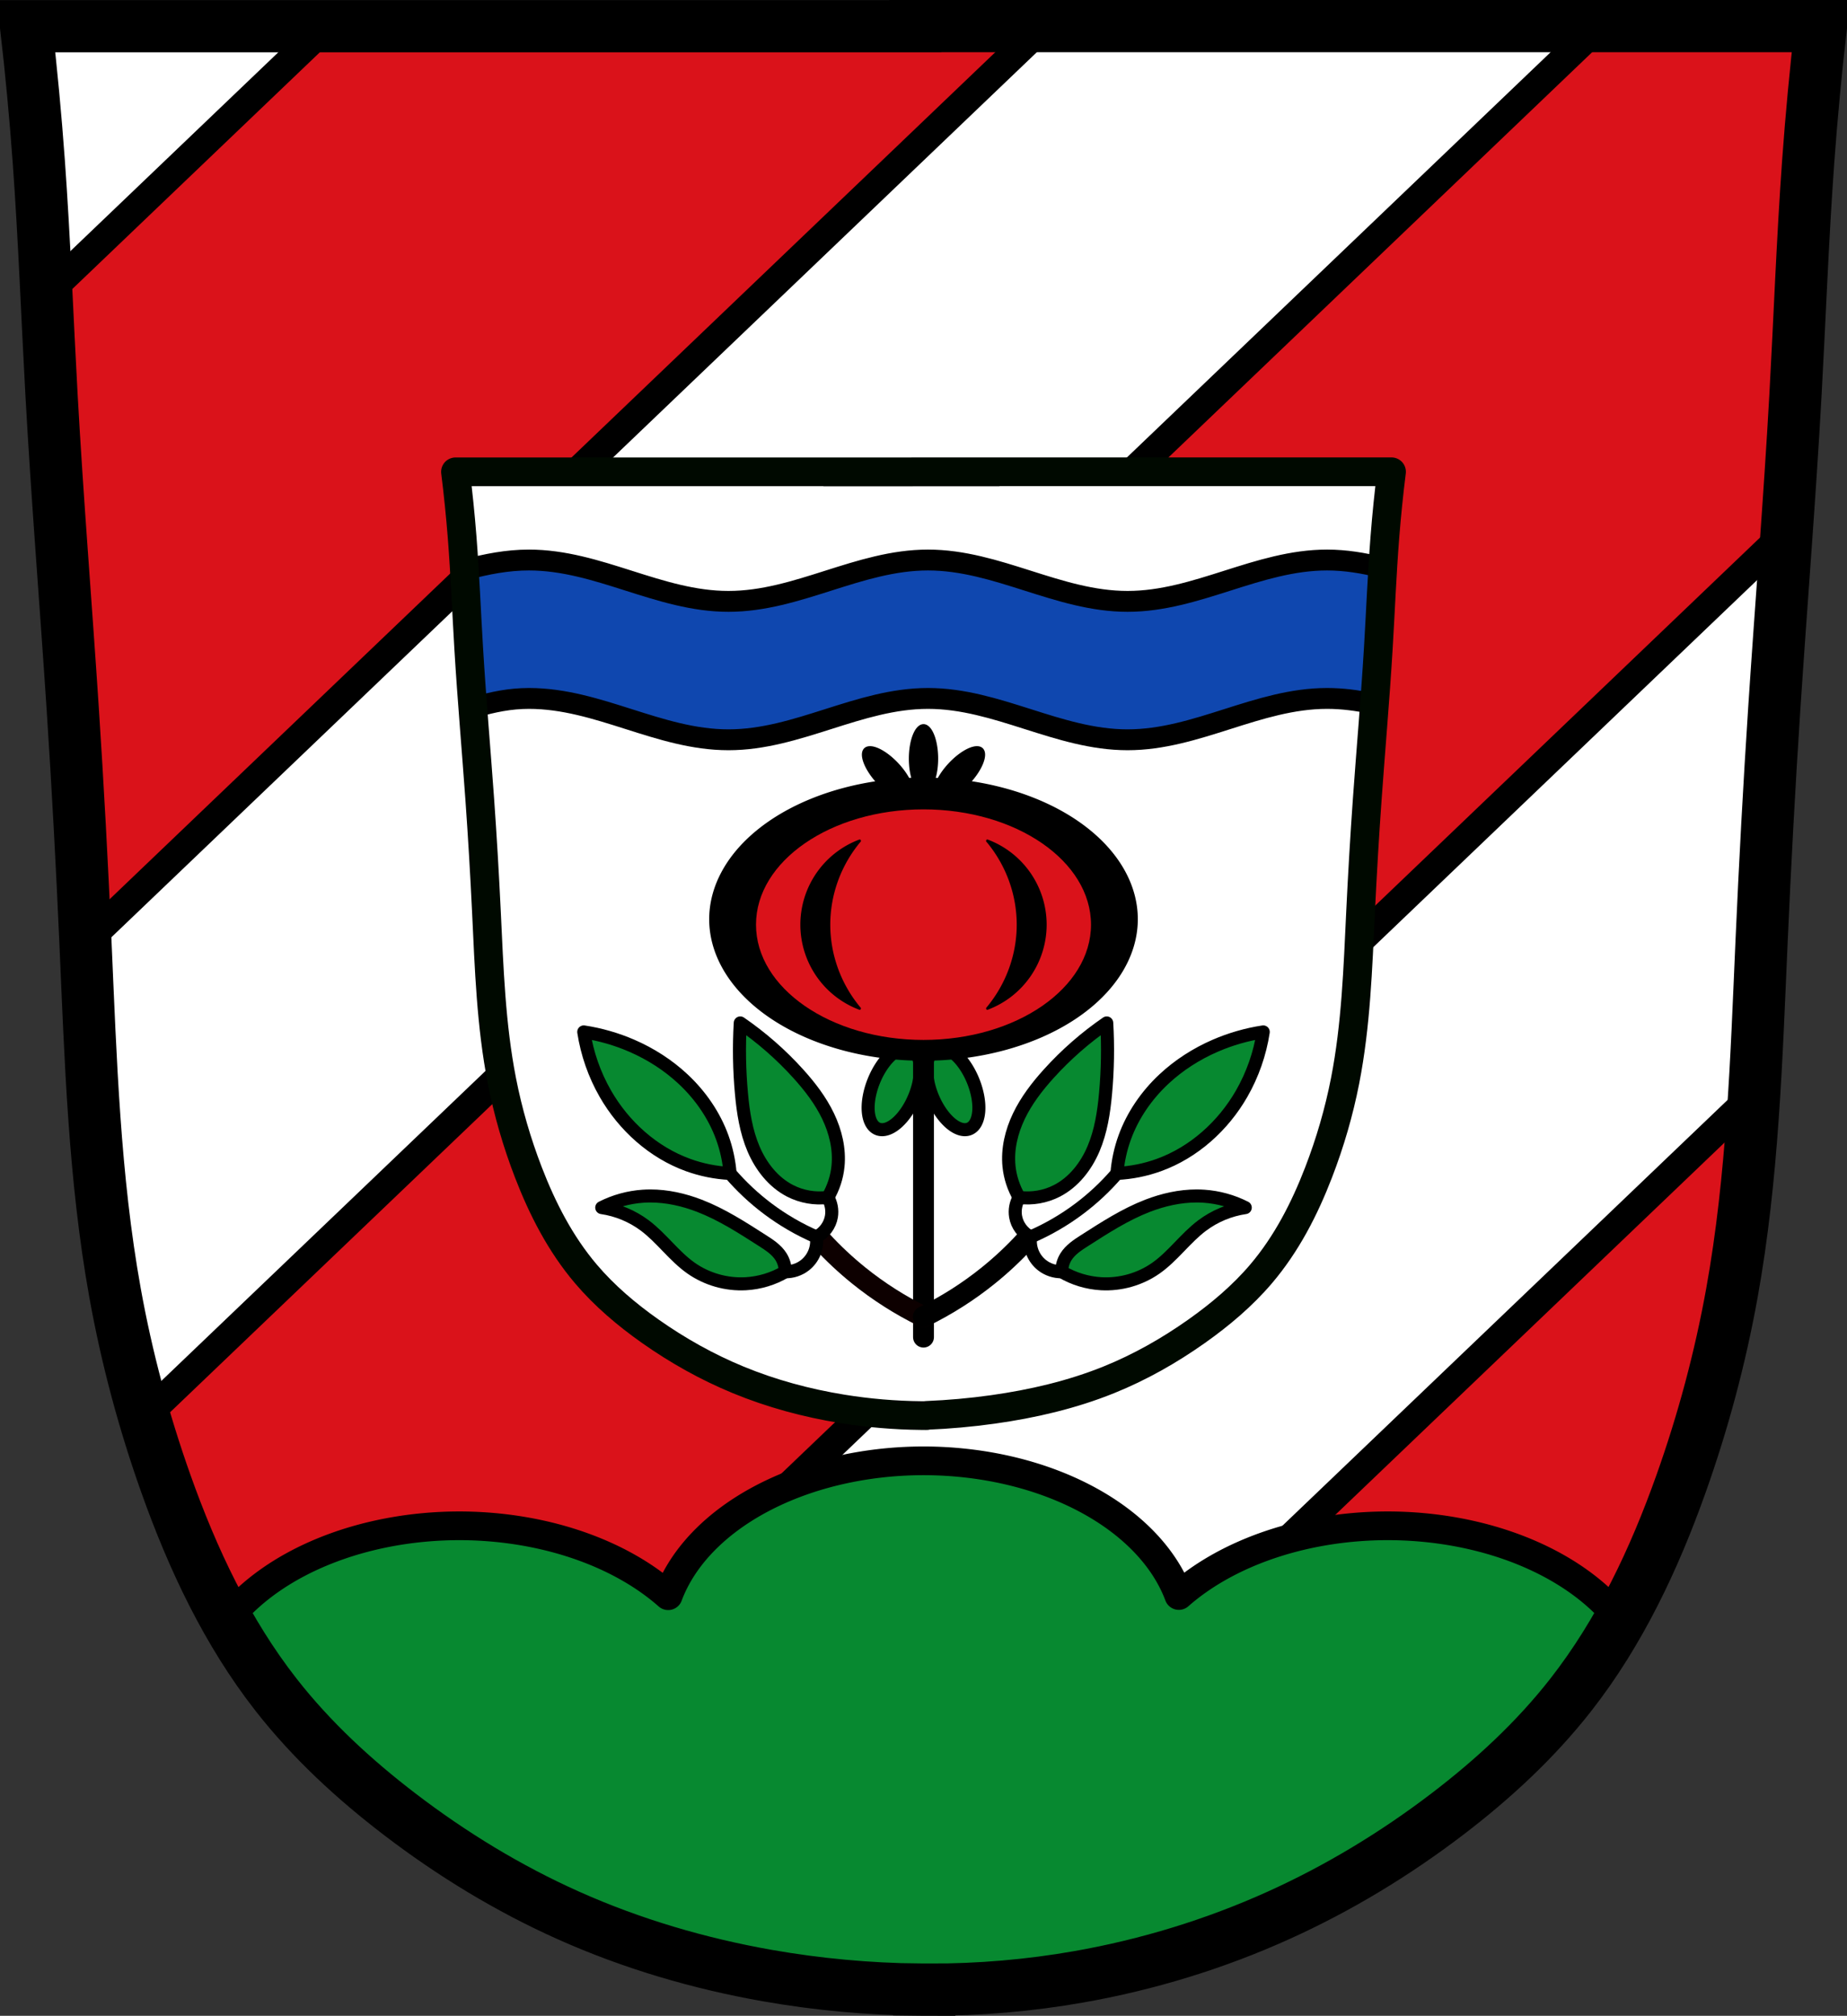 <?xml version="1.0" encoding="UTF-8" standalone="no"?>
<!-- Created with Inkscape (http://www.inkscape.org/) -->

<svg
   xmlns:dc="http://purl.org/dc/elements/1.1/"
   xmlns:cc="http://creativecommons.org/ns#"
   xmlns:rdf="http://www.w3.org/1999/02/22-rdf-syntax-ns#"
   xmlns:svg="http://www.w3.org/2000/svg"
   xmlns="http://www.w3.org/2000/svg"
   xmlns:sodipodi="http://sodipodi.sourceforge.net/DTD/sodipodi-0.dtd"
   xmlns:inkscape="http://www.inkscape.org/namespaces/inkscape"
   width="707.777"
   height="772.541"
   id="svg3083"
   version="1.1"
   inkscape:version="0.92.5 (2060ec1f9f, 2020-04-08)"
   sodipodi:docname="Wappen_von_Bibertal.svg">
  <rect width="100%" height="100%" fill="#333333" stroke="none"/>
  <defs
     id="defs3085">
    <inkscape:path-effect
       effect="spiro"
       id="path-effect1058"
       is_visible="true" />
    <inkscape:path-effect
       effect="spiro"
       id="path-effect1054"
       is_visible="true" />
    <inkscape:path-effect
       effect="spiro"
       id="path-effect1050"
       is_visible="true" />
    <inkscape:path-effect
       effect="spiro"
       id="path-effect1046"
       is_visible="true" />
    <inkscape:path-effect
       effect="spiro"
       id="path-effect1042"
       is_visible="true" />
    <inkscape:path-effect
       effect="spiro"
       id="path-effect1038"
       is_visible="true" />
    <inkscape:path-effect
       effect="spiro"
       id="path-effect1016"
       is_visible="true" />
    <inkscape:path-effect
       is_visible="true"
       id="path-effect3875"
       effect="spiro" />
    <inkscape:path-effect
       is_visible="true"
       id="path-effect3875-7"
       effect="spiro" />
    <inkscape:path-effect
       is_visible="true"
       id="path-effect3904"
       effect="spiro" />
    <inkscape:path-effect
       effect="spiro"
       id="path-effect3861-9-4"
       is_visible="true" />
    <inkscape:path-effect
       effect="spiro"
       id="path-effect3858-0-2"
       is_visible="true" />
    <inkscape:path-effect
       effect="spiro"
       id="path-effect3861-9-4-6"
       is_visible="true" />
    <inkscape:path-effect
       effect="spiro"
       id="path-effect3858-0-2-5"
       is_visible="true" />
    <inkscape:path-effect
       effect="spiro"
       id="path-effect1016-6"
       is_visible="true" />
    <inkscape:path-effect
       effect="spiro"
       id="path-effect1038-8"
       is_visible="true" />
    <inkscape:path-effect
       effect="spiro"
       id="path-effect1042-9"
       is_visible="true" />
    <inkscape:path-effect
       effect="spiro"
       id="path-effect1046-2"
       is_visible="true" />
    <inkscape:path-effect
       effect="spiro"
       id="path-effect1016-8"
       is_visible="true" />
  </defs>
  <sodipodi:namedview
     id="base"
     pagecolor="#ffffff"
     bordercolor="#666666"
     borderopacity="1.0"
     inkscape:pageopacity="0.0"
     inkscape:pageshadow="2"
     inkscape:zoom="1.026481"
     inkscape:cx="353.88867"
     inkscape:cy="386.27029"
     inkscape:document-units="px"
     inkscape:current-layer="layer1"
     showgrid="false"
     inkscape:window-width="1920"
     inkscape:window-height="1046"
     inkscape:window-x="-11"
     inkscape:window-y="-11"
     inkscape:window-maximized="1"
     inkscape:snap-midpoints="true"
     inkscape:snap-smooth-nodes="true"
     inkscape:object-nodes="true"
     fit-margin-top="0"
     fit-margin-left="0"
     fit-margin-right="0"
     fit-margin-bottom="0"
     inkscape:object-paths="false"
     inkscape:snap-nodes="true" />
  <g
     inkscape:label="Ebene 1"
     inkscape:groupmode="layer"
     id="layer1"
     transform="translate(-18.159,-82.148)">
    <path
       inkscape:connector-curvature="0"
       style="fill:#ffffff;stroke:none;stroke-width:20;stroke-linecap:butt;stroke-linejoin:miter;stroke-miterlimit:4;stroke-dasharray:none;stroke-opacity:1"
       d="m 368.917,92.149 v 0.041 c -56.208,-7e-6 -112.417,0 -168.625,0 -57.378,0 -114.755,-7e-6 -172.133,0 1.991,17.285 3.615,34.611 4.871,51.965 2.153,29.739 3.224,59.544 4.873,89.314 2.22,40.086 5.489,80.108 8.119,120.17 1.953,29.752 3.554,59.527 4.871,89.314 1.993,45.081 3.356,90.375 11.367,134.783 4.481,24.837 11.031,49.295 19.486,73.074 10.242,28.803 23.436,56.859 42.275,80.934 13.561,17.329 29.874,32.368 47.355,45.73 20.006,15.292 41.651,28.489 64.641,38.764 24.324,10.871 50.081,18.439 76.322,23.051 19.159,3.367 38.593,5.145 58.045,5.357 v 0.01 c 0.347,0.005 0.694,-0.002 1.041,0.002 0.938,0.007 1.875,0.031 2.812,0.031 v -0.025 c 19.201,0.038 38.406,-1.597 57.316,-4.924 26.352,-4.636 52.139,-12.524 76.521,-23.543 22.944,-10.369 44.621,-23.494 64.641,-38.764 17.496,-13.345 33.8,-28.399 47.355,-45.732 18.831,-24.08 32.029,-52.13 42.273,-80.932 8.458,-23.778 15.006,-48.239 19.486,-73.076 8.01,-44.408 9.375,-89.703 11.369,-134.783 1.317,-29.787 2.918,-59.562 4.871,-89.314 2.63,-40.062 5.899,-80.082 8.119,-120.168 1.649,-29.771 2.719,-59.576 4.871,-89.314 1.256,-17.353 2.882,-34.68 4.873,-51.965 -57.378,-7e-6 -114.757,0 -172.135,0 -58.295,0 -116.59,-7e-6 -174.885,0 z"
       id="path3873-4" />
    <path
       style="fill:#da121a;fill-opacity:1;fill-rule:nonzero;stroke:#000000;stroke-width:11;stroke-linecap:round;stroke-linejoin:round;stroke-miterlimit:4;stroke-opacity:1;stroke-dasharray:none;stroke-dashoffset:0"
       d="M 126.436 8.727 L 16.779 113.602 L 31.592 362.195 L 401.154 8.727 L 126.436 8.727 z M 609.998 12.508 L 305.842 303.445 C 304.759 304.481 304.712 306.175 305.748 307.258 C 304.712 306.175 303.019 306.159 301.936 307.195 L 54.092 544.227 L 69.873 588.195 L 98.623 643.352 L 138.529 686.195 L 162.217 703.57 L 433.154 444.414 C 434.237 443.378 434.284 441.653 433.248 440.57 C 434.284 441.653 436.009 441.7 437.092 440.664 L 684.279 204.227 L 684.873 199.102 L 687.811 136.32 L 694.842 42.445 L 696.654 12.508 L 609.998 12.508 z M 671.186 420.383 L 315.467 760.633 L 349.936 765.352 L 403.561 759.758 L 435.561 754.945 L 503.592 728.539 L 541.186 704.539 L 594.029 659.727 L 629.217 610.102 L 650.029 558.102 L 660.436 522.102 L 668.436 470.883 L 670.842 423.664 L 671.186 420.383 z "
       transform="translate(18.159,82.148)"
       id="rect7275-4" />
    <path
       inkscape:connector-curvature="0"
       style="fill:#ffffff;stroke:none;stroke-width:11;stroke-linecap:round;stroke-linejoin:round;stroke-miterlimit:4;stroke-dasharray:none;stroke-opacity:1"
       d="m 367.723,262.947 v 0.021 c -28.416,0 -56.834,0 -85.25,0 -29.924,0 -59.848,0 -89.772,0 1.038,8.308 1.886,16.636 2.541,24.977 1.123,14.294 1.681,28.622 2.541,42.932 1.158,19.268 2.862,38.504 4.233,57.76 1.019,14.301 1.854,28.614 2.541,42.932 1.04,21.669 1.751,43.441 5.929,64.786 2.337,11.938 5.753,23.695 10.163,35.125 5.341,13.845 12.221,27.329 22.046,38.901 7.072,8.329 15.581,15.559 24.698,21.982 10.433,7.351 21.723,13.693 33.712,18.632 12.686,5.226 26.119,8.864 39.805,11.08 9.992,1.618 20.127,2.474 30.271,2.576 v 0.004 c 0.028,-9e-4 0.057,-0.003 0.085,-0.004 0.642,0.006 1.283,0.019 1.925,0.019 v -0.094 c 8.526,-0.343 17.032,-1.103 25.469,-2.284 15.203,-2.129 30.242,-5.635 44.33,-11.316 12.034,-4.853 23.293,-11.261 33.712,-18.632 9.103,-6.44 17.62,-13.657 24.698,-21.982 9.833,-11.566 16.707,-25.057 22.046,-38.903 4.408,-11.43 7.825,-23.187 10.163,-35.125 4.179,-21.345 4.89,-43.118 5.929,-64.786 0.687,-14.318 1.52,-28.629 2.539,-42.93 1.372,-19.256 3.077,-38.493 4.235,-57.762 0.86,-14.31 1.419,-28.636 2.541,-42.93 0.655,-8.341 1.501,-16.671 2.539,-24.979 -29.924,-10e-6 -59.848,0 -89.772,0 -31.3,0 -62.599,-10e-6 -93.899,0 z"
       id="path3873-4-7-9-4-8" />
    <path
       style="fill:none;stroke:#000000;stroke-width:5;stroke-linecap:butt;stroke-linejoin:miter;stroke-miterlimit:4;stroke-opacity:1;stroke-dasharray:none"
       d="m 333.681,265.994 67.481,0"
       id="path7273"
       inkscape:connector-curvature="0" />
    <path
       style="fill:#0f47af;fill-opacity:1;stroke:#000000;stroke-width:8;stroke-linecap:round;stroke-linejoin:round;stroke-miterlimit:4;stroke-dasharray:none;stroke-opacity:1"
       d="m 220.86,296.769 c -8.245,0 -16.179,1.535 -23.984,3.633 0.29,5.493 0.578,10.984 0.908,16.475 0.726,12.079 1.665,24.146 2.604,36.213 6.721,-1.907 13.157,-3.275 20.473,-3.275 26.599,0 49.839,15.848 76.438,15.848 26.599,0 49.87,-15.848 76.469,-15.848 26.599,0 49.87,15.848 76.469,15.848 26.599,0 49.87,-15.848 76.469,-15.848 5.838,0 11.516,0.755 17.105,1.941 0.905,-11.629 1.804,-23.258 2.504,-34.898 0.346,-5.762 0.646,-11.527 0.951,-17.291 -6.702,-1.647 -13.512,-2.797 -20.561,-2.797 -26.599,0 -49.87,15.848 -76.469,15.848 -26.599,0 -49.87,-15.848 -76.469,-15.848 -26.599,0 -49.87,15.848 -76.469,15.848 -26.599,0 -49.839,-15.848 -76.438,-15.848 z"
       id="path5810"
       inkscape:connector-curvature="0" />
    <path
       style="opacity:1;fill:#078930;fill-opacity:1;fill-rule:evenodd;stroke:#000000;stroke-width:11;stroke-linecap:round;stroke-linejoin:round;stroke-miterlimit:4;stroke-dasharray:none;stroke-opacity:1;paint-order:markers fill stroke"
       d="M 353.891 559.844 A 101.044 68.454 0 0 0 256.051 611.539 A 101.044 68.454 0 0 0 176.031 584.748 A 101.044 68.454 0 0 0 86.926 621.031 C 92.541 630.998 98.805 640.577 105.863 649.596 C 119.424 666.924 135.737 681.963 153.219 695.326 C 173.224 710.618 194.87 723.815 217.859 734.09 C 242.184 744.961 267.94 752.529 294.182 757.141 C 313.341 760.508 332.775 762.286 352.227 762.498 L 352.227 762.508 C 352.574 762.513 352.921 762.506 353.268 762.51 C 354.205 762.517 355.142 762.541 356.08 762.541 L 356.08 762.516 C 375.281 762.553 394.486 760.919 413.396 757.592 C 439.748 752.956 465.535 745.068 489.918 734.049 C 512.862 723.68 534.539 710.555 554.559 695.285 C 572.055 681.94 588.359 666.886 601.914 649.553 C 608.97 640.531 615.233 630.95 620.848 620.982 A 101.044 68.454 0 0 0 531.746 584.748 A 101.044 68.454 0 0 0 451.74 611.463 A 101.044 68.454 0 0 0 353.891 559.844 z "
       transform="translate(18.159,82.148)"
       id="path1098" />
    <path
       style="fill:none;stroke:#000000;stroke-width:20;stroke-linecap:butt;stroke-linejoin:miter;stroke-miterlimit:4;stroke-dasharray:none;stroke-opacity:1"
       d="M 350.758 10 L 350.758 10.041 C 294.55 10.041 238.341 10.041 182.133 10.041 C 124.755 10.041 67.378 10.041 10 10.041 C 11.991 27.326 13.615 44.652 14.871 62.006 C 17.024 91.744 18.095 121.55 19.744 151.32 C 21.964 191.407 25.233 231.429 27.863 271.49 C 29.817 301.242 31.417 331.017 32.734 360.805 C 34.728 405.885 36.09 451.18 44.102 495.588 C 48.582 520.425 55.132 544.883 63.588 568.662 C 73.83 597.465 87.024 625.521 105.863 649.596 C 119.424 666.924 135.737 681.963 153.219 695.326 C 173.224 710.618 194.87 723.815 217.859 734.09 C 242.184 744.961 267.94 752.529 294.182 757.141 C 313.341 760.508 332.775 762.286 352.227 762.498 L 352.227 762.508 C 352.574 762.513 352.921 762.506 353.268 762.51 C 354.205 762.517 355.142 762.541 356.08 762.541 L 356.08 762.516 C 375.281 762.553 394.486 760.919 413.396 757.592 C 439.748 752.956 465.535 745.068 489.918 734.049 C 512.862 723.68 534.539 710.555 554.559 695.285 C 572.055 681.94 588.359 666.886 601.914 649.553 C 620.746 625.473 633.943 597.423 644.188 568.621 C 652.645 544.843 659.194 520.382 663.674 495.545 C 671.684 451.137 673.049 405.842 675.043 360.762 C 676.36 330.975 677.961 301.2 679.914 271.447 C 682.544 231.386 685.813 191.366 688.033 151.279 C 689.682 121.509 690.752 91.703 692.904 61.965 C 694.16 44.611 695.786 27.285 697.777 10 C 640.4 10 583.02 10 525.643 10 C 467.347 10 409.053 10 350.758 10 z "
       transform="translate(18.159,82.148)"
       id="path3873" />
    <path
       inkscape:connector-curvature="0"
       style="fill:none;stroke:#000900;stroke-width:11;stroke-linecap:round;stroke-linejoin:round;stroke-miterlimit:4;stroke-dasharray:none;stroke-opacity:1"
       d="m 367.723,262.947 v 0.021 c -28.416,0 -56.834,0 -85.251,0 -29.924,0 -59.848,0 -89.772,0 1.038,8.308 1.886,16.636 2.541,24.977 1.123,14.294 1.681,28.622 2.541,42.932 1.158,19.268 2.862,38.504 4.233,57.76 1.019,14.301 1.854,28.614 2.541,42.932 1.04,21.669 1.751,43.441 5.929,64.786 2.337,11.938 5.753,23.695 10.163,35.125 5.341,13.845 12.221,27.329 22.046,38.901 7.072,8.329 15.581,15.559 24.698,21.982 10.433,7.351 21.723,13.693 33.712,18.632 12.686,5.226 26.119,8.864 39.805,11.08 9.992,1.618 20.127,2.474 30.271,2.576 v 0.004 c 0.028,-9e-4 0.057,-0.003 0.085,-0.004 0.642,0.006 1.283,0.019 1.925,0.019 v -0.094 c 8.526,-0.343 17.032,-1.103 25.469,-2.284 15.203,-2.129 30.242,-5.635 44.33,-11.316 12.034,-4.853 23.293,-11.261 33.712,-18.632 9.103,-6.44 17.62,-13.657 24.698,-21.982 9.833,-11.566 16.707,-25.057 22.046,-38.903 4.408,-11.43 7.825,-23.187 10.163,-35.125 4.179,-21.345 4.89,-43.118 5.929,-64.786 0.687,-14.318 1.52,-28.629 2.539,-42.93 1.372,-19.256 3.077,-38.493 4.235,-57.762 0.86,-14.31 1.419,-28.636 2.541,-42.93 0.655,-8.341 1.501,-16.671 2.539,-24.979 -29.924,-10e-6 -59.848,0 -89.772,0 -31.3,0 -62.599,-10e-6 -93.899,0 z"
       id="path3873-4-7-9-4" />
    <path
       style="opacity:1;fill:#078930;fill-opacity:1;fill-rule:evenodd;stroke:#000000;stroke-width:5;stroke-linecap:round;stroke-linejoin:round;stroke-miterlimit:4;stroke-dasharray:none;stroke-opacity:1;paint-order:markers fill stroke"
       d="m 365.706,483.638 a 8.365,16.661 22.445 0 0 -12.66,12.686 8.365,16.661 22.445 0 0 1.512,18.467 8.365,16.661 22.445 0 0 14.078,-12.393 8.365,16.661 22.445 0 0 -1.514,-18.467 8.365,16.661 22.445 0 0 -1.416,-0.293 z m 12.682,0 a 16.661,8.365 67.555 0 0 -1.416,0.293 16.661,8.365 67.555 0 0 -1.512,18.467 16.661,8.365 67.555 0 0 14.076,12.393 16.661,8.365 67.555 0 0 1.514,-18.467 16.661,8.365 67.555 0 0 -12.662,-12.686 z"
       id="path1314-2"
       inkscape:connector-curvature="0" />
    <path
       style="fill:none;stroke:#000000;stroke-width:8;stroke-linecap:round;stroke-linejoin:round;stroke-miterlimit:4;stroke-dasharray:none;stroke-opacity:1"
       d="M 372.048,594.58 V 467.253"
       id="path1312-4"
       inkscape:connector-curvature="0" />
    <path
       inkscape:connector-curvature="0"
       style="opacity:1;fill:#000000;fill-opacity:1;fill-rule:evenodd;stroke:#000000;stroke-width:1;stroke-linecap:round;stroke-linejoin:round;stroke-miterlimit:4;stroke-dasharray:none;stroke-opacity:1;paint-order:markers fill stroke"
       d="m 372.048,360.162 a 5.116,12.733 0 0 0 -5.115,12.734 5.116,12.733 0 0 0 1.088,7.824 81.625,53.773 0 0 0 -1.768,0.043 12.733,5.116 47.143 0 0 -4.125,-5.676 12.733,5.116 47.143 0 0 -10.266,-6.473 12.733,5.116 47.143 0 0 -2.145,0.617 12.733,5.116 47.143 0 0 4.82,12.715 81.625,53.773 0 0 0 -64.115,52.451 81.625,53.773 0 0 0 81.625,53.773 81.625,53.773 0 0 0 81.625,-53.773 81.625,53.773 0 0 0 -64.09,-52.479 5.116,12.733 42.857 0 0 4.797,-12.688 5.116,12.733 42.857 0 0 -2.143,-0.617 5.116,12.733 42.857 0 0 -10.268,6.473 5.116,12.733 42.857 0 0 -4.152,5.729 81.625,53.773 0 0 0 -1.746,-0.057 5.116,12.733 0 0 0 1.094,-7.863 5.116,12.733 0 0 0 -5.117,-12.734 z"
       id="path1332-2" />
    <ellipse
       style="opacity:1;fill:#da121a;fill-opacity:1;fill-rule:evenodd;stroke:#000000;stroke-width:1;stroke-linecap:round;stroke-linejoin:round;stroke-miterlimit:4;stroke-dasharray:none;stroke-opacity:1;paint-order:markers fill stroke"
       id="path1332-5-7"
       cx="372.048"
       cy="436.51"
       rx="64.686"
       ry="44.678" />
    <path
       style="opacity:1;fill:#000000;fill-opacity:1;fill-rule:evenodd;stroke:#000000;stroke-width:1;stroke-linecap:round;stroke-linejoin:round;stroke-miterlimit:4;stroke-dasharray:none;stroke-opacity:1;paint-order:markers fill stroke"
       d="m 347.58,404.383 a 34.266,34.351 0 0 0 -22.225,32.143 34.266,34.351 0 0 0 22.211,32.111 51.558,50.633 0 0 1 -11.742,-32.111 51.558,50.633 0 0 1 11.756,-32.143 z m 48.936,0 a 51.558,50.633 0 0 1 11.756,32.143 51.558,50.633 0 0 1 -11.742,32.111 34.266,34.351 0 0 0 22.211,-32.111 34.266,34.351 0 0 0 -22.225,-32.143 z"
       id="path1405-0"
       inkscape:connector-curvature="0" />
    <g
       id="g1117">
      <g
         id="g1110" />
    </g>
    <path
       style="fill:none;stroke:#0d0000;stroke-width:8.434;stroke-linecap:round;stroke-linejoin:round;stroke-miterlimit:4;stroke-dasharray:none;stroke-opacity:1"
       d="m -427.939,586.767 c -9.371,-4.576 -18.222,-10.215 -26.329,-16.774 -5.228,-4.23 -10.148,-8.842 -14.706,-13.787"
       id="path1014"
       inkscape:connector-curvature="0"
       inkscape:path-effect="#path-effect1016"
       inkscape:original-d="m -427.93852,586.76673 c -8.77534,-5.5923 -17.55167,-11.1836 -26.32901,-16.7739 -8.77733,-5.5903 -9.80292,-9.19217 -14.70588,-13.78676"
       transform="matrix(0.949,0,0,0.948,778.226,30.544)" />
    <path
       style="fill:none;stroke:#000000;stroke-width:5;stroke-linecap:round;stroke-linejoin:round;stroke-miterlimit:4;stroke-dasharray:none;stroke-opacity:1"
       d="m -468.973,556.206 c -6.6,-2.851 -12.862,-6.484 -18.612,-10.8 -5.298,-3.976 -10.161,-8.531 -14.476,-13.557"
       id="path1036"
       inkscape:connector-curvature="0"
       inkscape:path-effect="#path-effect1038"
       inkscape:original-d="m -468.97341,556.20607 c -6.20304,-3.60088 -12.8554,-6.52069 -18.61213,-10.79963 -5.30584,-3.9438 -9.64973,-9.03899 -14.4761,-13.55699"
       sodipodi:nodetypes="cac"
       transform="translate(799.986)" />
    <path
       style="fill:none;stroke:#000000;stroke-width:5;stroke-linecap:round;stroke-linejoin:round;stroke-miterlimit:4;stroke-dasharray:none;stroke-opacity:1"
       d="m -464.608,541.041 c 1.307,2.185 1.805,4.842 1.379,7.353 -0.562,3.305 -2.757,6.291 -5.744,7.812"
       id="path1040"
       inkscape:connector-curvature="0"
       inkscape:path-effect="#path-effect1042"
       inkscape:original-d="m -464.6076,541.04063 c 0.46056,2.44998 1.93343,4.92174 1.37868,7.35294 -0.71908,3.15138 -3.82866,5.20733 -5.74449,7.8125"
       sodipodi:nodetypes="cac"
       transform="translate(799.986)" />
    <path
       style="fill:none;stroke:#000000;stroke-width:5;stroke-linecap:round;stroke-linejoin:round;stroke-miterlimit:4;stroke-dasharray:none;stroke-opacity:1"
       d="m -480.922,569.533 c 2.718,0.068 5.449,-0.843 7.583,-2.528 1.594,-1.259 2.853,-2.938 3.614,-4.821 0.761,-1.883 1.023,-3.965 0.752,-5.978"
       id="path1044"
       inkscape:connector-curvature="0"
       inkscape:path-effect="#path-effect1046"
       inkscape:original-d="m -480.92194,569.53327 c 2.52858,-0.84352 5.64091,-0.70333 7.58272,-2.52757 2.82997,-2.65861 2.91154,-7.20075 4.36581,-10.79963"
       sodipodi:nodetypes="cac"
       transform="translate(799.986)" />
    <path
       style="fill:#078930;stroke:#000000;stroke-width:5;stroke-linecap:round;stroke-linejoin:round;stroke-miterlimit:4;stroke-dasharray:none;stroke-opacity:1;fill-opacity:1"
       d="M 283.672 392.027 C 283.15 401.06 283.303 410.131 284.131 419.141 C 284.794 426.358 285.915 433.626 288.752 440.295 C 291.589 446.964 296.303 453.044 302.744 456.365 C 307.165 458.645 312.289 459.539 317.221 458.893 C 319.364 455.254 320.707 451.146 321.127 446.943 C 321.785 440.365 320.179 433.693 317.32 427.732 C 314.461 421.772 310.389 416.467 305.961 411.559 C 299.329 404.207 291.831 397.637 283.672 392.027 z M 424.105 392.027 C 415.947 397.637 408.448 404.207 401.816 411.559 C 397.388 416.467 393.316 421.772 390.457 427.732 C 387.598 433.693 385.992 440.365 386.65 446.943 C 387.071 451.146 388.414 455.254 390.557 458.893 C 395.489 459.539 400.612 458.645 405.033 456.365 C 411.475 453.044 416.188 446.964 419.025 440.295 C 421.862 433.626 422.983 426.358 423.646 419.141 C 424.474 410.131 424.627 401.06 424.105 392.027 z M 223.699 395.473 C 224.969 403.781 227.789 411.85 231.971 419.141 C 239.061 431.5 250.285 441.633 263.682 446.484 C 268.842 448.353 274.283 449.442 279.766 449.701 C 279.395 444.999 278.388 440.348 276.779 435.914 C 273.701 427.429 268.425 419.804 261.844 413.627 C 256.084 408.221 249.329 403.9 242.082 400.758 C 236.216 398.214 230.02 396.433 223.699 395.473 z M 484.078 395.473 C 477.757 396.433 471.561 398.214 465.695 400.758 C 458.448 403.9 451.694 408.221 445.934 413.627 C 439.352 419.804 434.077 427.429 430.998 435.914 C 429.389 440.348 428.382 444.999 428.012 449.701 C 433.494 449.442 438.935 448.353 444.096 446.484 C 457.493 441.633 468.717 431.5 475.807 419.141 C 479.989 411.85 482.808 403.781 484.078 395.473 z M 249.203 458.342 C 248.285 458.342 247.365 458.372 246.447 458.434 C 240.94 458.8 235.512 460.295 230.594 462.799 C 236.567 463.67 242.312 466.063 247.137 469.691 C 253.557 474.519 258.257 481.387 264.83 486.006 C 270.873 490.252 278.366 492.384 285.74 491.98 C 291.065 491.689 296.315 490.098 300.906 487.385 C 300.928 485.369 300.362 483.352 299.297 481.641 C 297.618 478.944 294.849 477.15 292.174 475.438 C 284.421 470.476 276.632 465.428 268.047 462.109 C 262.039 459.787 255.632 458.34 249.203 458.342 z M 458.574 458.342 C 452.146 458.34 445.739 459.787 439.73 462.109 C 431.145 465.428 423.356 470.476 415.604 475.438 C 412.928 477.15 410.159 478.944 408.48 481.641 C 407.416 483.352 406.85 485.369 406.871 487.385 C 411.462 490.098 416.712 491.689 422.037 491.98 C 429.411 492.384 436.905 490.252 442.947 486.006 C 449.52 481.387 454.22 474.519 460.641 469.691 C 465.466 466.063 471.21 463.67 477.184 462.799 C 472.265 460.295 466.837 458.8 461.33 458.434 C 460.412 458.372 459.493 458.342 458.574 458.342 z "
       transform="translate(18.159,82.148)"
       id="path1048" />
    <path
       style="fill:none;stroke:#000000;stroke-width:5;stroke-linecap:round;stroke-linejoin:round;stroke-miterlimit:4;stroke-dasharray:none;stroke-opacity:1"
       d="m -468.973,556.206 c -6.6,-2.851 -12.862,-6.484 -18.612,-10.8 -5.298,-3.976 -10.161,-8.531 -14.476,-13.557"
       id="path1036-7"
       inkscape:connector-curvature="0"
       inkscape:path-effect="#path-effect1038-8"
       inkscape:original-d="m -468.97341,556.20607 c -6.20304,-3.60088 -12.8554,-6.52069 -18.61213,-10.79963 -5.30584,-3.9438 -9.64973,-9.03899 -14.4761,-13.55699"
       sodipodi:nodetypes="cac"
       transform="matrix(-1,0,0,1,-55.891,0)" />
    <path
       style="fill:none;stroke:#000000;stroke-width:5;stroke-linecap:round;stroke-linejoin:round;stroke-miterlimit:4;stroke-dasharray:none;stroke-opacity:1"
       d="m -464.608,541.041 c 1.307,2.185 1.805,4.842 1.379,7.353 -0.562,3.305 -2.757,6.291 -5.744,7.812"
       id="path1040-2"
       inkscape:connector-curvature="0"
       inkscape:path-effect="#path-effect1042-9"
       inkscape:original-d="m -464.6076,541.04063 c 0.46056,2.44998 1.93343,4.92174 1.37868,7.35294 -0.71908,3.15138 -3.82866,5.20733 -5.74449,7.8125"
       sodipodi:nodetypes="cac"
       transform="matrix(-1,0,0,1,-55.891,0)" />
    <path
       style="fill:none;stroke:#000000;stroke-width:5;stroke-linecap:round;stroke-linejoin:round;stroke-miterlimit:4;stroke-dasharray:none;stroke-opacity:1"
       d="m -480.922,569.533 c 2.718,0.068 5.449,-0.843 7.583,-2.528 1.594,-1.259 2.853,-2.938 3.614,-4.821 0.761,-1.883 1.023,-3.965 0.752,-5.978"
       id="path1044-2"
       inkscape:connector-curvature="0"
       inkscape:path-effect="#path-effect1046-2"
       inkscape:original-d="m -480.92194,569.53327 c 2.52858,-0.84352 5.64091,-0.70333 7.58272,-2.52757 2.82997,-2.65861 2.91154,-7.20075 4.36581,-10.79963"
       sodipodi:nodetypes="cac"
       transform="matrix(-1,0,0,1,-55.891,0)" />
    <path
       style="fill:none;stroke:#000000;stroke-width:8.434;stroke-linecap:round;stroke-linejoin:round;stroke-miterlimit:4;stroke-dasharray:none;stroke-opacity:1"
       d="m -427.939,586.767 c -9.371,-4.576 -18.222,-10.215 -26.329,-16.774 -5.228,-4.23 -10.148,-8.842 -14.706,-13.787"
       id="path1014-8"
       inkscape:connector-curvature="0"
       inkscape:path-effect="#path-effect1016-8"
       inkscape:original-d="m -427.93852,586.76673 c -8.77534,-5.5923 -17.55167,-11.1836 -26.32901,-16.7739 -8.77733,-5.5903 -9.80292,-9.19217 -14.70588,-13.78676"
       transform="matrix(-0.949,0,0,0.948,-34.127,30.548)" />
  </g>
</svg>

